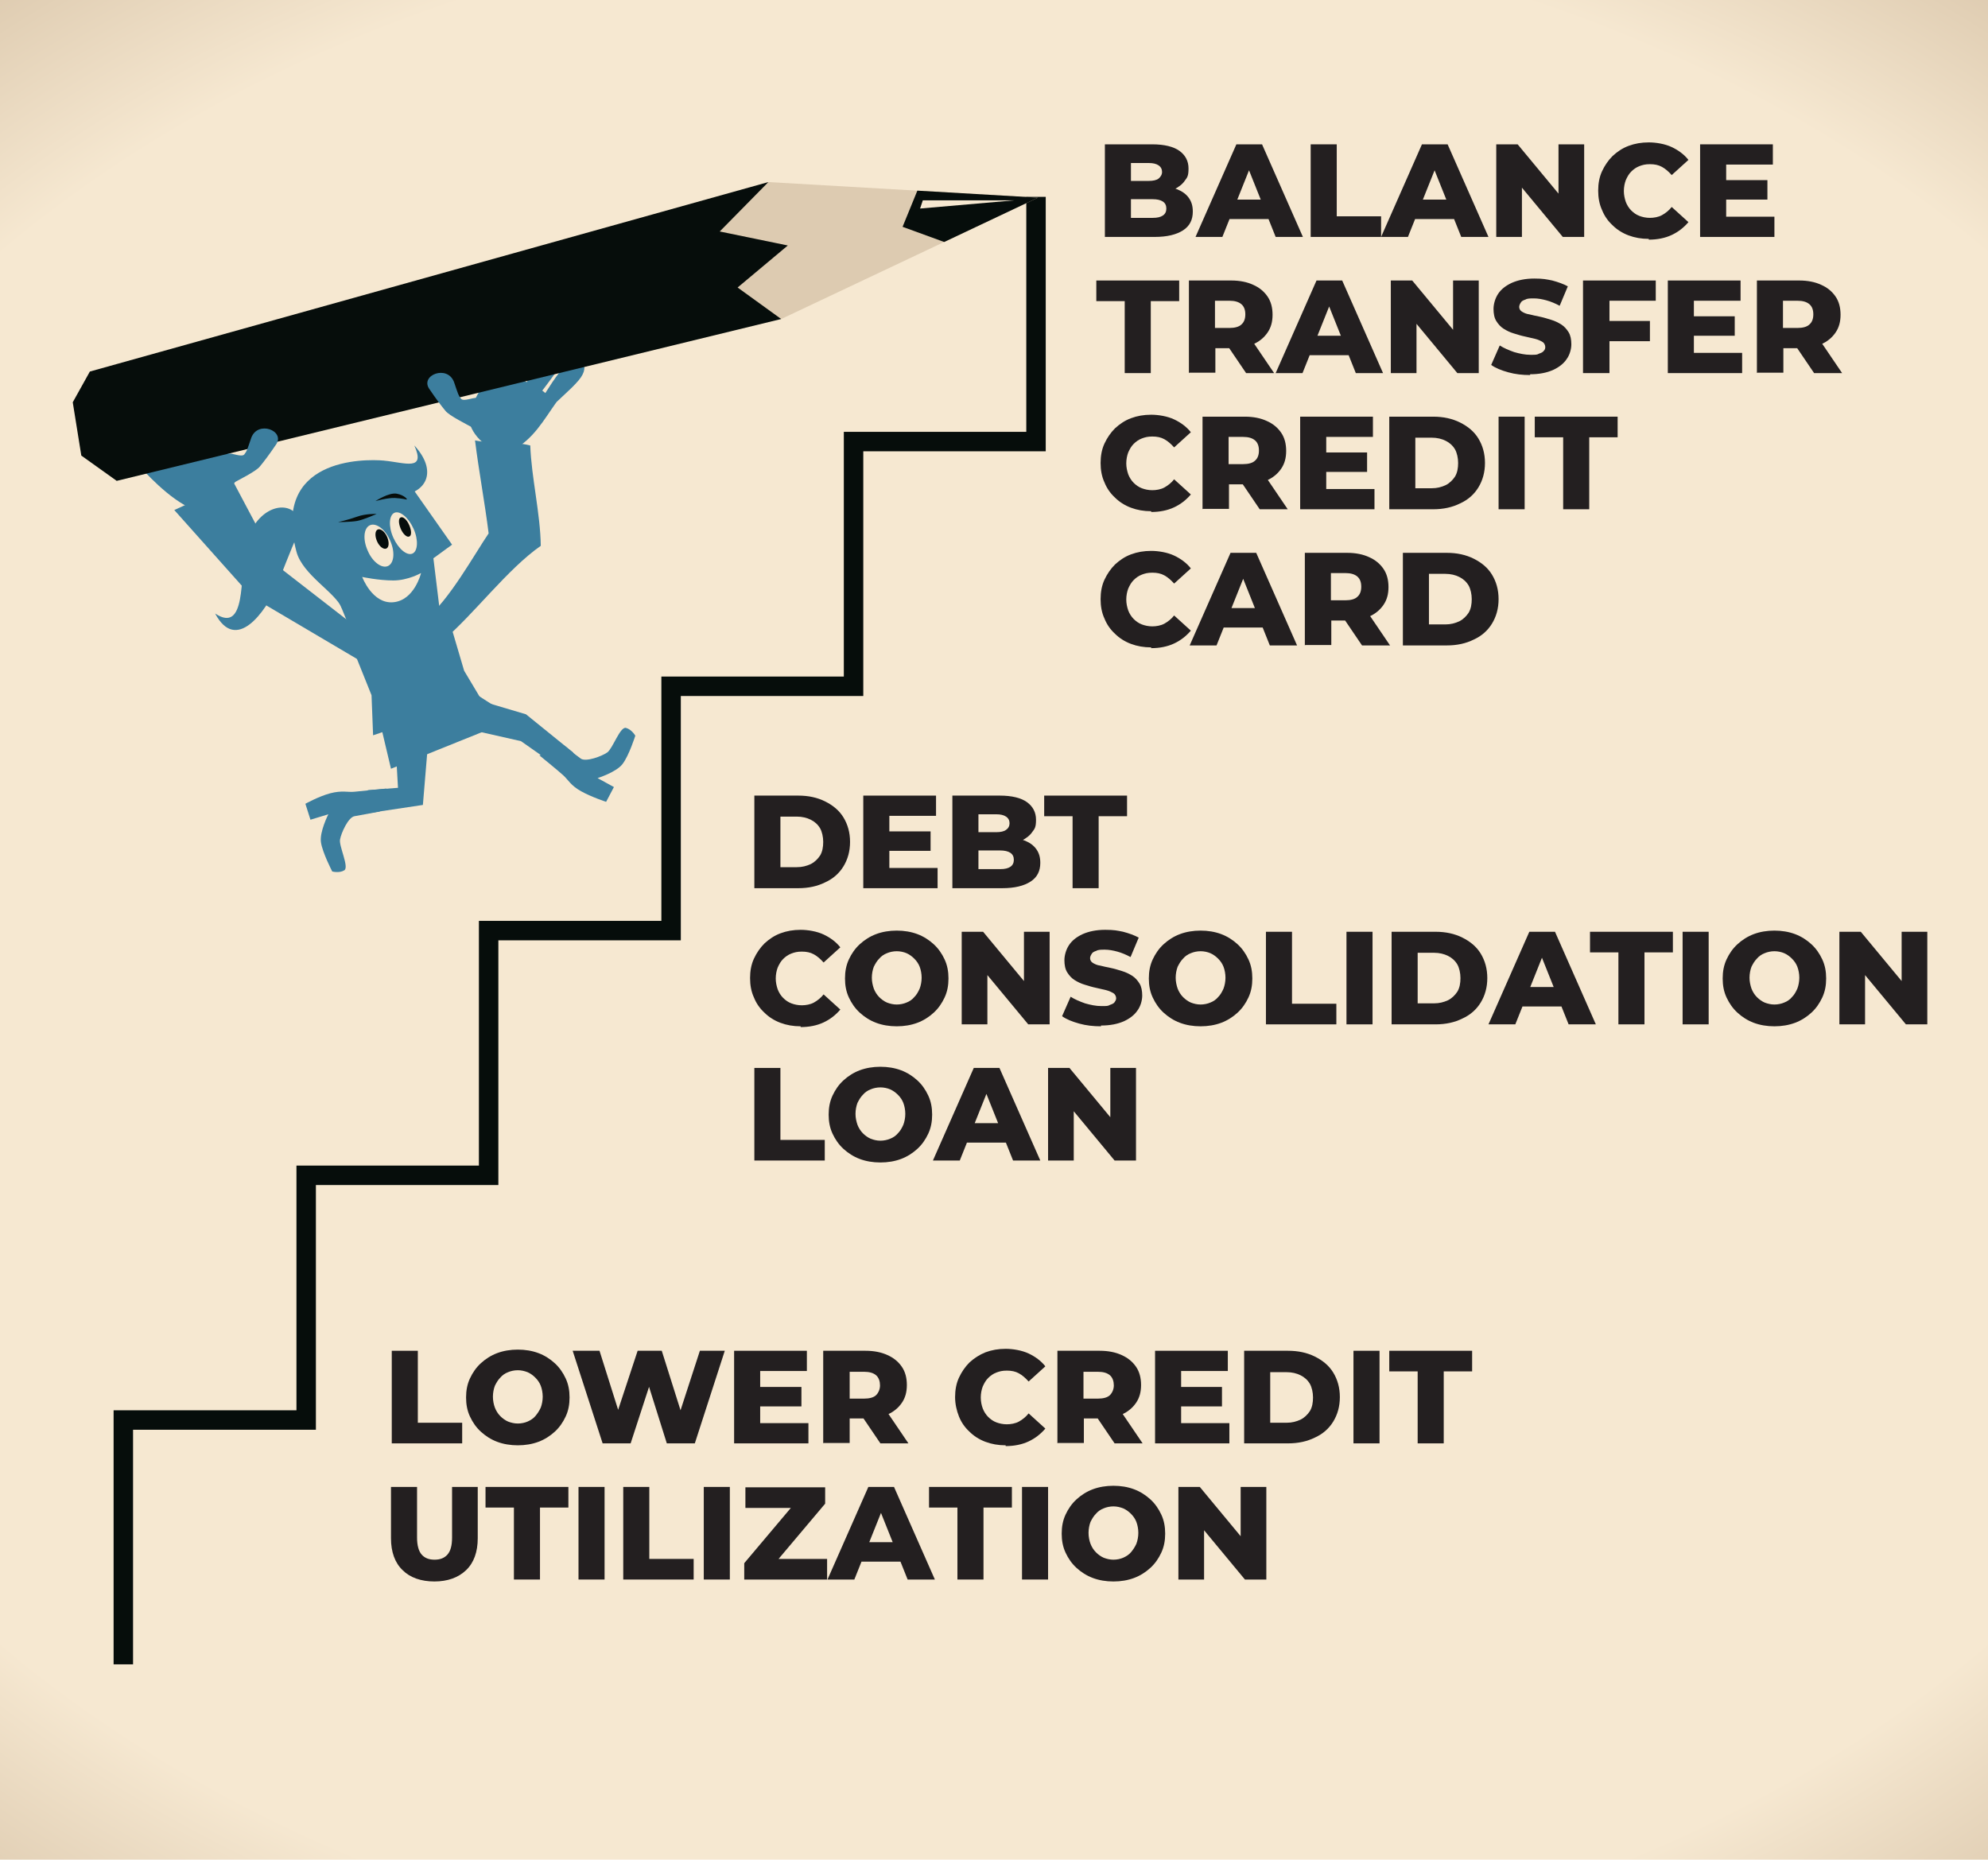 <?xml version="1.0" encoding="UTF-8"?>
<svg xmlns="http://www.w3.org/2000/svg" xmlns:xlink="http://www.w3.org/1999/xlink" version="1.1" viewBox="0 0 511 478">
  <!-- Generator: Adobe Illustrator 29.4.0, SVG Export Plug-In . SVG Version: 2.1.0 Build 152)  -->
  <defs>
    <style>
      .st0 {
        fill: #231f20;
      }

      .st1 {
        fill: url(#radial-gradient);
      }

      .st2 {
        fill: #f6e8d1;
      }

      .st3 {
        fill: none;
        stroke: #060d0b;
        stroke-miterlimit: 10;
        stroke-width: 5px;
      }

      .st4 {
        fill: #060d0b;
      }

      .st5 {
        fill: #3c7e9e;
      }

      .st6 {
        fill: #ddcbb1;
      }
    </style>
    <radialGradient id="radial-gradient" cx="224.5" cy="194.3" fx="224.5" fy="194.3" r="530" gradientTransform="translate(-36.3 49.4) scale(1.3 1)" gradientUnits="userSpaceOnUse">
      <stop offset=".5" stop-color="#f6e8d1"/>
      <stop offset=".6" stop-color="#ddcaaf"/>
    </radialGradient>
  </defs>
  <g id="_πœ_xBA_h_x5F_2" data-name="πœ_xBA_h_x5F_2">
    <rect class="st1" x="-4.3" y="-4.8" width="522" height="486"/>
  </g>
  <g id="_πœ_xBA_h_x5F_1" data-name="πœ_xBA_h_x5F_1">
    <polyline class="st3" points="266.3 50.6 266.3 113.5 219.4 113.5 219.4 176.4 172.5 176.4 172.5 239.2 125.6 239.2 125.6 302.1 78.7 302.1 78.7 365 31.7 365 31.7 427.8"/>
    <g>
      <path class="st0" d="M284,60.9v-23.8h12.2c3.1,0,5.5.6,7,1.7,1.5,1.1,2.3,2.6,2.3,4.5s-.3,2.3-1,3.2c-.6.9-1.6,1.6-2.7,2.2-1.2.5-2.6.8-4.2.8l.7-1.6c1.7,0,3.1.3,4.4.8,1.2.5,2.2,1.2,2.9,2.2.7,1,1,2.1,1,3.5,0,2.1-.8,3.7-2.5,4.8s-4.1,1.7-7.3,1.7h-12.9ZM290.7,56h5.6c1.2,0,2-.2,2.6-.6.6-.4.9-1,.9-1.8s-.3-1.4-.9-1.8c-.6-.4-1.5-.6-2.6-.6h-6.1v-4.7h5.1c1.1,0,2-.2,2.5-.6s.9-1,.9-1.7-.3-1.3-.9-1.7-1.4-.6-2.5-.6h-4.6v14.1Z"/>
      <path class="st0" d="M307.3,60.9l10.5-23.8h6.6l10.5,23.8h-7l-8.2-20.5h2.7l-8.2,20.5h-6.9ZM313,56.3l1.7-5h11.6l1.7,5h-15.1Z"/>
      <path class="st0" d="M336.9,60.9v-23.8h6.7v18.5h11.4v5.3h-18.1Z"/>
      <path class="st0" d="M355,60.9l10.5-23.8h6.6l10.5,23.8h-7l-8.2-20.5h2.7l-8.2,20.5h-6.9ZM360.7,56.3l1.7-5h11.6l1.7,5h-15.1Z"/>
      <path class="st0" d="M384.6,60.9v-23.8h5.5l13.1,15.8h-2.6v-15.8h6.6v23.8h-5.5l-13.1-15.8h2.6v15.8h-6.6Z"/>
      <path class="st0" d="M423.8,61.4c-1.9,0-3.6-.3-5.2-.9-1.6-.6-3-1.5-4.1-2.6-1.2-1.1-2.1-2.4-2.7-3.9-.7-1.5-1-3.2-1-5s.3-3.5,1-5,1.6-2.8,2.7-3.9c1.2-1.1,2.5-2,4.1-2.6,1.6-.6,3.3-.9,5.2-.9s4.2.4,5.9,1.2c1.7.8,3.2,1.9,4.3,3.3l-4.3,3.9c-.8-.9-1.6-1.6-2.5-2.1s-1.9-.7-3.1-.7-1.9.2-2.7.5c-.8.3-1.5.8-2.1,1.4-.6.6-1,1.3-1.4,2.2-.3.8-.5,1.8-.5,2.8s.2,1.9.5,2.8c.3.8.8,1.6,1.4,2.2.6.6,1.3,1.1,2.1,1.4.8.3,1.7.5,2.7.5s2.2-.2,3.1-.7,1.8-1.2,2.5-2.1l4.3,3.9c-1.2,1.4-2.6,2.5-4.3,3.3-1.7.8-3.7,1.2-5.9,1.2Z"/>
      <path class="st0" d="M443.7,55.7h12.4v5.2h-19.1v-23.8h18.7v5.2h-12v13.4ZM443.3,46.3h11v5h-11v-5Z"/>
      <path class="st0" d="M289.1,95.9v-18.5h-7.3v-5.3h21.3v5.3h-7.3v18.5h-6.7Z"/>
      <path class="st0" d="M305.6,95.9v-23.8h10.9c2.2,0,4.1.4,5.6,1.1,1.6.7,2.8,1.7,3.7,3,.9,1.3,1.3,2.9,1.3,4.7s-.4,3.3-1.3,4.6c-.9,1.3-2.1,2.3-3.7,3s-3.5,1-5.6,1h-7.1l3-2.8v9.1h-6.7ZM312.3,87.4l-3-3.1h6.7c1.4,0,2.5-.3,3.1-.9.7-.6,1-1.5,1-2.6s-.3-2-1-2.6c-.7-.6-1.7-.9-3.1-.9h-6.7l3-3.1v13.2ZM320.3,95.9l-5.9-8.7h7.2l5.9,8.7h-7.2Z"/>
      <path class="st0" d="M327.9,95.9l10.5-23.8h6.6l10.5,23.8h-7l-8.2-20.5h2.7l-8.2,20.5h-6.9ZM333.6,91.3l1.7-5h11.6l1.7,5h-15.1Z"/>
      <path class="st0" d="M357.5,95.9v-23.8h5.5l13.1,15.8h-2.6v-15.8h6.6v23.8h-5.5l-13.1-15.8h2.6v15.8h-6.6Z"/>
      <path class="st0" d="M393.3,96.4c-2,0-3.8-.2-5.6-.7-1.8-.5-3.3-1.1-4.4-1.9l2.2-5c1.1.7,2.3,1.2,3.7,1.7,1.4.4,2.8.7,4.2.7s1.7,0,2.2-.3c.6-.2,1-.4,1.2-.7.3-.3.4-.6.4-1s-.2-1-.7-1.3c-.5-.3-1.1-.6-1.9-.8-.8-.2-1.7-.4-2.6-.6-1-.2-1.9-.5-2.9-.8-1-.3-1.8-.7-2.6-1.2-.8-.5-1.4-1.2-1.9-2-.5-.8-.7-1.9-.7-3.1s.4-2.7,1.2-3.9c.8-1.2,2-2.1,3.5-2.8,1.6-.7,3.5-1.1,5.8-1.1s3.1.2,4.6.5c1.5.4,2.9.9,4,1.5l-2.1,5c-1.1-.6-2.3-1.1-3.4-1.4-1.1-.3-2.2-.5-3.2-.5s-1.7,0-2.2.3c-.6.2-1,.4-1.2.8-.2.3-.4.7-.4,1.1s.2.9.7,1.2c.5.3,1.1.6,1.9.7.8.2,1.7.4,2.7.6,1,.2,1.9.5,2.9.8,1,.3,1.8.7,2.6,1.2.8.5,1.4,1.2,1.9,2,.5.8.7,1.9.7,3.1s-.4,2.7-1.2,3.8c-.8,1.2-2,2.1-3.5,2.8-1.6.7-3.5,1.1-5.9,1.1Z"/>
      <path class="st0" d="M413.6,95.9h-6.7v-23.8h18.7v5.2h-11.9v18.6ZM413.1,82.5h11v5.2h-11v-5.2Z"/>
      <path class="st0" d="M435.4,90.7h12.4v5.2h-19.1v-23.8h18.7v5.2h-12v13.4ZM434.9,81.3h11v5h-11v-5Z"/>
      <path class="st0" d="M451.6,95.9v-23.8h10.9c2.2,0,4.1.4,5.6,1.1,1.6.7,2.8,1.7,3.7,3,.9,1.3,1.3,2.9,1.3,4.7s-.4,3.3-1.3,4.6c-.9,1.3-2.1,2.3-3.7,3s-3.5,1-5.6,1h-7.1l3-2.8v9.1h-6.7ZM458.3,87.4l-3-3.1h6.7c1.4,0,2.5-.3,3.1-.9.7-.6,1-1.5,1-2.6s-.3-2-1-2.6c-.7-.6-1.7-.9-3.1-.9h-6.7l3-3.1v13.2ZM466.3,95.9l-5.9-8.7h7.2l5.9,8.7h-7.2Z"/>
      <path class="st0" d="M295.9,131.4c-1.9,0-3.6-.3-5.2-.9-1.6-.6-3-1.5-4.1-2.6-1.2-1.1-2.1-2.4-2.7-3.9-.7-1.5-1-3.2-1-5s.3-3.5,1-5,1.6-2.8,2.7-3.9c1.2-1.1,2.5-2,4.1-2.6,1.6-.6,3.3-.9,5.2-.9s4.2.4,5.9,1.2c1.7.8,3.2,1.9,4.3,3.3l-4.3,3.9c-.8-.9-1.6-1.6-2.5-2.1s-1.9-.7-3.1-.7-1.9.2-2.7.5c-.8.3-1.5.8-2.1,1.4-.6.6-1,1.3-1.4,2.2-.3.8-.5,1.8-.5,2.8s.2,1.9.5,2.8c.3.8.8,1.6,1.4,2.2.6.6,1.3,1.1,2.1,1.4.8.3,1.7.5,2.7.5s2.2-.2,3.1-.7,1.8-1.2,2.5-2.1l4.3,3.9c-1.2,1.4-2.6,2.5-4.3,3.3-1.7.8-3.7,1.2-5.9,1.2Z"/>
      <path class="st0" d="M309.1,130.9v-23.8h10.9c2.2,0,4.1.4,5.6,1.1,1.6.7,2.8,1.7,3.7,3,.9,1.3,1.3,2.9,1.3,4.7s-.4,3.3-1.3,4.6c-.9,1.3-2.1,2.3-3.7,3s-3.5,1-5.6,1h-7.1l3-2.8v9.1h-6.7ZM315.8,122.4l-3-3.1h6.7c1.4,0,2.5-.3,3.1-.9.7-.6,1-1.5,1-2.6s-.3-2-1-2.6c-.7-.6-1.7-.9-3.1-.9h-6.7l3-3.1v13.2ZM323.8,130.9l-5.9-8.7h7.2l5.9,8.7h-7.2Z"/>
      <path class="st0" d="M340.9,125.7h12.4v5.2h-19.1v-23.8h18.7v5.2h-12v13.4ZM340.4,116.3h11v5h-11v-5Z"/>
      <path class="st0" d="M357.1,130.9v-23.8h11.3c2.6,0,4.9.5,6.9,1.5,2,1,3.6,2.3,4.7,4.1s1.7,3.9,1.7,6.3-.6,4.5-1.7,6.3-2.7,3.2-4.7,4.1c-2,1-4.3,1.5-6.9,1.5h-11.3ZM363.8,125.5h4.2c1.4,0,2.5-.3,3.6-.8,1-.5,1.8-1.3,2.4-2.2.6-1,.8-2.2.8-3.5s-.3-2.6-.8-3.5c-.6-1-1.4-1.7-2.4-2.2-1-.5-2.2-.8-3.6-.8h-4.2v13.1Z"/>
      <path class="st0" d="M385.2,130.9v-23.8h6.7v23.8h-6.7Z"/>
      <path class="st0" d="M401.8,130.9v-18.5h-7.3v-5.3h21.3v5.3h-7.3v18.5h-6.7Z"/>
      <path class="st0" d="M295.9,166.4c-1.9,0-3.6-.3-5.2-.9-1.6-.6-3-1.5-4.1-2.6-1.2-1.1-2.1-2.4-2.7-3.9-.7-1.5-1-3.2-1-5s.3-3.5,1-5,1.6-2.8,2.7-3.9c1.2-1.1,2.5-2,4.1-2.6,1.6-.6,3.3-.9,5.2-.9s4.2.4,5.9,1.2c1.7.8,3.2,1.9,4.3,3.3l-4.3,3.9c-.8-.9-1.6-1.6-2.5-2.1s-1.9-.7-3.1-.7-1.9.2-2.7.5c-.8.3-1.5.8-2.1,1.4-.6.6-1,1.3-1.4,2.2-.3.8-.5,1.8-.5,2.8s.2,1.9.5,2.8c.3.8.8,1.6,1.4,2.2.6.6,1.3,1.1,2.1,1.4.8.3,1.7.5,2.7.5s2.2-.2,3.1-.7c.9-.5,1.8-1.2,2.5-2.1l4.3,3.9c-1.2,1.4-2.6,2.5-4.3,3.3-1.7.8-3.7,1.2-5.9,1.2Z"/>
      <path class="st0" d="M305.8,165.9l10.5-23.8h6.6l10.5,23.8h-7l-8.2-20.5h2.7l-8.2,20.5h-6.9ZM311.6,161.3l1.7-5h11.6l1.7,5h-15.1Z"/>
      <path class="st0" d="M335.4,165.9v-23.8h10.9c2.2,0,4.1.4,5.6,1.1,1.6.7,2.8,1.7,3.7,3,.9,1.3,1.3,2.9,1.3,4.7s-.4,3.3-1.3,4.6c-.9,1.3-2.1,2.3-3.7,3-1.6.7-3.5,1-5.6,1h-7.1l3-2.8v9.1h-6.7ZM342.1,157.4l-3-3.1h6.7c1.4,0,2.5-.3,3.1-.9.7-.6,1-1.5,1-2.6s-.3-2-1-2.6c-.7-.6-1.7-.9-3.1-.9h-6.7l3-3.1v13.2ZM350.1,165.9l-5.9-8.7h7.2l5.9,8.7h-7.2Z"/>
      <path class="st0" d="M360.6,165.9v-23.8h11.3c2.6,0,4.9.5,6.9,1.5,2,1,3.6,2.3,4.7,4.1s1.7,3.9,1.7,6.3-.6,4.5-1.7,6.3-2.7,3.2-4.7,4.1c-2,1-4.3,1.5-6.9,1.5h-11.3ZM367.3,160.5h4.2c1.4,0,2.5-.3,3.6-.8,1-.5,1.8-1.3,2.4-2.2.6-1,.8-2.2.8-3.5s-.3-2.6-.8-3.5c-.6-1-1.4-1.7-2.4-2.2-1-.5-2.2-.8-3.6-.8h-4.2v13.1Z"/>
    </g>
    <g>
      <path class="st0" d="M193.9,228.3v-23.8h11.3c2.6,0,4.9.5,6.9,1.5,2,1,3.6,2.3,4.7,4.1,1.1,1.8,1.7,3.9,1.7,6.3s-.6,4.5-1.7,6.3-2.7,3.2-4.7,4.1c-2,1-4.3,1.5-6.9,1.5h-11.3ZM200.6,222.9h4.2c1.4,0,2.5-.3,3.6-.8,1-.5,1.8-1.3,2.4-2.2.6-1,.8-2.2.8-3.5s-.3-2.6-.8-3.5c-.6-1-1.4-1.7-2.4-2.2-1-.5-2.2-.8-3.6-.8h-4.2v13.1Z"/>
      <path class="st0" d="M228.6,223.1h12.4v5.2h-19.1v-23.8h18.7v5.2h-12v13.4ZM228.2,213.7h11v5h-11v-5Z"/>
      <path class="st0" d="M244.8,228.3v-23.8h12.2c3.1,0,5.5.6,7,1.7,1.5,1.1,2.3,2.6,2.3,4.5s-.3,2.3-1,3.2c-.6.9-1.6,1.6-2.7,2.2s-2.6.8-4.2.8l.7-1.6c1.7,0,3.1.3,4.4.8,1.2.5,2.2,1.2,2.9,2.2.7,1,1,2.1,1,3.5,0,2.1-.8,3.7-2.5,4.8s-4.1,1.7-7.3,1.7h-12.9ZM251.5,223.4h5.6c1.2,0,2-.2,2.6-.6.6-.4.9-1,.9-1.8s-.3-1.4-.9-1.8c-.6-.4-1.5-.6-2.6-.6h-6.1v-4.7h5.1c1.1,0,2-.2,2.5-.6.6-.4.9-1,.9-1.7s-.3-1.3-.9-1.7-1.4-.6-2.5-.6h-4.6v14.1Z"/>
      <path class="st0" d="M275.7,228.3v-18.5h-7.3v-5.3h21.3v5.3h-7.3v18.5h-6.7Z"/>
      <path class="st0" d="M205.8,263.8c-1.9,0-3.6-.3-5.2-.9-1.6-.6-3-1.5-4.1-2.6-1.2-1.1-2.1-2.4-2.7-3.9-.7-1.5-1-3.2-1-5s.3-3.5,1-5c.7-1.5,1.6-2.8,2.7-3.9,1.2-1.1,2.5-2,4.1-2.6,1.6-.6,3.3-.9,5.2-.9s4.2.4,5.9,1.2c1.7.8,3.2,1.9,4.3,3.3l-4.3,3.9c-.8-.9-1.6-1.6-2.5-2.1-.9-.5-1.9-.7-3.1-.7s-1.9.2-2.7.5c-.8.3-1.5.8-2.1,1.4-.6.6-1,1.3-1.4,2.2-.3.8-.5,1.8-.5,2.8s.2,1.9.5,2.8c.3.8.8,1.6,1.4,2.2.6.6,1.3,1.1,2.1,1.4.8.3,1.7.5,2.7.5s2.2-.2,3.1-.7c.9-.5,1.8-1.2,2.5-2.1l4.3,3.9c-1.2,1.4-2.6,2.5-4.3,3.3-1.7.8-3.7,1.2-5.9,1.2Z"/>
      <path class="st0" d="M230.5,263.8c-1.9,0-3.7-.3-5.3-.9-1.6-.6-3-1.5-4.2-2.6-1.2-1.1-2.1-2.4-2.8-3.9s-1-3.1-1-4.9.3-3.4,1-4.9,1.6-2.8,2.8-3.9c1.2-1.1,2.6-2,4.2-2.6,1.6-.6,3.4-.9,5.3-.9s3.7.3,5.3.9c1.6.6,3,1.5,4.2,2.6s2.1,2.4,2.8,3.9c.7,1.5,1,3.1,1,4.9s-.3,3.4-1,4.9c-.7,1.5-1.6,2.8-2.8,3.9s-2.6,2-4.2,2.6c-1.6.6-3.4.9-5.3.9ZM230.5,258.2c.9,0,1.8-.2,2.5-.5.8-.3,1.5-.8,2-1.4.6-.6,1-1.3,1.4-2.2.3-.8.5-1.8.5-2.8s-.2-2-.5-2.8c-.3-.8-.8-1.5-1.4-2.1s-1.3-1.1-2-1.4-1.6-.5-2.5-.5-1.8.2-2.5.5c-.8.3-1.5.8-2,1.4-.6.6-1,1.3-1.4,2.1-.3.8-.5,1.8-.5,2.8s.2,1.9.5,2.8c.3.8.8,1.6,1.4,2.2.6.6,1.3,1.1,2,1.4.8.3,1.6.5,2.5.5Z"/>
      <path class="st0" d="M247.2,263.3v-23.8h5.5l13.1,15.8h-2.6v-15.8h6.6v23.8h-5.5l-13.1-15.8h2.6v15.8h-6.6Z"/>
      <path class="st0" d="M283,263.8c-2,0-3.8-.2-5.6-.7s-3.3-1.1-4.4-1.9l2.2-5c1.1.7,2.3,1.2,3.7,1.7,1.4.4,2.8.7,4.2.7s1.7,0,2.2-.3c.6-.2,1-.4,1.2-.7s.4-.6.4-1-.2-1-.7-1.3c-.5-.3-1.1-.6-1.9-.8-.8-.2-1.7-.4-2.6-.6-1-.2-1.9-.5-2.9-.8-1-.3-1.8-.7-2.6-1.2-.8-.5-1.4-1.2-1.9-2-.5-.8-.7-1.9-.7-3.1s.4-2.7,1.2-3.9,2-2.1,3.5-2.8c1.6-.7,3.5-1.1,5.8-1.1s3.1.2,4.6.5c1.5.4,2.9.9,4,1.5l-2.1,5c-1.1-.6-2.3-1.1-3.4-1.4-1.1-.3-2.2-.5-3.2-.5s-1.7,0-2.2.3c-.6.2-1,.4-1.2.8-.2.3-.4.7-.4,1.1s.2.9.7,1.2c.5.3,1.1.6,1.9.7.8.2,1.7.4,2.7.6,1,.2,1.9.5,2.9.8,1,.3,1.8.7,2.6,1.2.8.5,1.4,1.2,1.9,2s.7,1.9.7,3.1-.4,2.7-1.2,3.8c-.8,1.2-2,2.1-3.5,2.8-1.6.7-3.5,1.1-5.9,1.1Z"/>
      <path class="st0" d="M308.6,263.8c-1.9,0-3.7-.3-5.3-.9-1.6-.6-3-1.5-4.2-2.6-1.2-1.1-2.1-2.4-2.8-3.9s-1-3.1-1-4.9.3-3.4,1-4.9,1.6-2.8,2.8-3.9c1.2-1.1,2.6-2,4.2-2.6,1.6-.6,3.4-.9,5.3-.9s3.7.3,5.3.9c1.6.6,3,1.5,4.2,2.6s2.1,2.4,2.8,3.9c.7,1.5,1,3.1,1,4.9s-.3,3.4-1,4.9c-.7,1.5-1.6,2.8-2.8,3.9s-2.6,2-4.2,2.6c-1.6.6-3.4.9-5.3.9ZM308.6,258.2c.9,0,1.8-.2,2.5-.5.8-.3,1.5-.8,2-1.4.6-.6,1-1.3,1.4-2.2.3-.8.5-1.8.5-2.8s-.2-2-.5-2.8c-.3-.8-.8-1.5-1.4-2.1s-1.3-1.1-2-1.4-1.6-.5-2.5-.5-1.8.2-2.5.5c-.8.3-1.5.8-2,1.4-.6.6-1,1.3-1.4,2.1-.3.8-.5,1.8-.5,2.8s.2,1.9.5,2.8c.3.8.8,1.6,1.4,2.2.6.6,1.3,1.1,2,1.4.8.3,1.6.5,2.5.5Z"/>
      <path class="st0" d="M325.4,263.3v-23.8h6.7v18.5h11.4v5.3h-18.1Z"/>
      <path class="st0" d="M346.1,263.3v-23.8h6.7v23.8h-6.7Z"/>
      <path class="st0" d="M357.7,263.3v-23.8h11.3c2.6,0,4.9.5,6.9,1.5,2,1,3.6,2.3,4.7,4.1,1.1,1.8,1.7,3.9,1.7,6.3s-.6,4.5-1.7,6.3-2.7,3.2-4.7,4.1c-2,1-4.3,1.5-6.9,1.5h-11.3ZM364.4,257.9h4.2c1.4,0,2.5-.3,3.6-.8,1-.5,1.8-1.3,2.4-2.2.6-1,.8-2.2.8-3.5s-.3-2.6-.8-3.5c-.6-1-1.4-1.7-2.4-2.2-1-.5-2.2-.8-3.6-.8h-4.2v13.1Z"/>
      <path class="st0" d="M382.6,263.3l10.5-23.8h6.6l10.5,23.8h-7l-8.2-20.5h2.7l-8.2,20.5h-6.9ZM388.3,258.7l1.7-5h11.6l1.7,5h-15.1Z"/>
      <path class="st0" d="M416,263.3v-18.5h-7.3v-5.3h21.3v5.3h-7.3v18.5h-6.7Z"/>
      <path class="st0" d="M432.5,263.3v-23.8h6.7v23.8h-6.7Z"/>
      <path class="st0" d="M456.1,263.8c-1.9,0-3.7-.3-5.3-.9-1.6-.6-3-1.5-4.2-2.6-1.2-1.1-2.1-2.4-2.8-3.9s-1-3.1-1-4.9.3-3.4,1-4.9,1.6-2.8,2.8-3.9c1.2-1.1,2.6-2,4.2-2.6,1.6-.6,3.4-.9,5.3-.9s3.7.3,5.3.9c1.6.6,3,1.5,4.2,2.6s2.1,2.4,2.8,3.9c.7,1.5,1,3.1,1,4.9s-.3,3.4-1,4.9c-.7,1.5-1.6,2.8-2.8,3.9s-2.6,2-4.2,2.6c-1.6.6-3.4.9-5.3.9ZM456.1,258.2c.9,0,1.8-.2,2.5-.5.8-.3,1.5-.8,2-1.4.6-.6,1-1.3,1.4-2.2.3-.8.5-1.8.5-2.8s-.2-2-.5-2.8c-.3-.8-.8-1.5-1.4-2.1s-1.3-1.1-2-1.4-1.6-.5-2.5-.5-1.8.2-2.5.5c-.8.3-1.5.8-2,1.4-.6.6-1,1.3-1.4,2.1-.3.8-.5,1.8-.5,2.8s.2,1.9.5,2.8c.3.8.8,1.6,1.4,2.2.6.6,1.3,1.1,2,1.4.8.3,1.6.5,2.5.5Z"/>
      <path class="st0" d="M472.8,263.3v-23.8h5.5l13.1,15.8h-2.6v-15.8h6.6v23.8h-5.5l-13.1-15.8h2.6v15.8h-6.6Z"/>
      <path class="st0" d="M193.9,298.3v-23.8h6.7v18.5h11.4v5.3h-18.1Z"/>
      <path class="st0" d="M226.3,298.8c-1.9,0-3.7-.3-5.3-.9-1.6-.6-3-1.5-4.2-2.6-1.2-1.1-2.1-2.4-2.8-3.9s-1-3.1-1-4.9.3-3.4,1-4.9,1.6-2.8,2.8-3.9c1.2-1.1,2.6-2,4.2-2.6,1.6-.6,3.4-.9,5.3-.9s3.7.3,5.3.9c1.6.6,3,1.5,4.2,2.6s2.1,2.4,2.8,3.9c.7,1.5,1,3.1,1,4.9s-.3,3.4-1,4.9c-.7,1.5-1.6,2.8-2.8,3.9s-2.6,2-4.2,2.6c-1.6.6-3.4.9-5.3.9ZM226.3,293.2c.9,0,1.8-.2,2.5-.5.8-.3,1.5-.8,2-1.4.6-.6,1-1.3,1.4-2.2.3-.8.5-1.8.5-2.8s-.2-2-.5-2.8c-.3-.8-.8-1.5-1.4-2.1s-1.3-1.1-2-1.4-1.6-.5-2.5-.5-1.8.2-2.5.5c-.8.3-1.5.8-2,1.4-.6.6-1,1.3-1.4,2.1-.3.8-.5,1.8-.5,2.8s.2,1.9.5,2.8c.3.8.8,1.6,1.4,2.2.6.6,1.3,1.1,2,1.4.8.3,1.6.5,2.5.5Z"/>
      <path class="st0" d="M239.8,298.3l10.5-23.8h6.6l10.5,23.8h-7l-8.2-20.5h2.7l-8.2,20.5h-6.9ZM245.6,293.7l1.7-5h11.6l1.7,5h-15.1Z"/>
      <path class="st0" d="M269.4,298.3v-23.8h5.5l13.1,15.8h-2.6v-15.8h6.6v23.8h-5.5l-13.1-15.8h2.6v15.8h-6.6Z"/>
    </g>
    <g>
      <path class="st0" d="M100.7,371v-23.8h6.7v18.5h11.4v5.3h-18.1Z"/>
      <path class="st0" d="M133.1,371.5c-1.9,0-3.7-.3-5.3-.9-1.6-.6-3-1.5-4.2-2.6-1.2-1.1-2.1-2.4-2.8-3.9-.7-1.5-1-3.1-1-4.9s.3-3.4,1-4.9,1.6-2.8,2.8-3.9c1.2-1.1,2.6-2,4.2-2.6,1.6-.6,3.4-.9,5.3-.9s3.7.3,5.3.9,3,1.5,4.2,2.6,2.1,2.4,2.8,3.9c.7,1.5,1,3.1,1,4.9s-.3,3.4-1,4.9c-.7,1.5-1.6,2.8-2.8,3.9-1.2,1.1-2.6,2-4.2,2.6s-3.4.9-5.3.9ZM133.1,365.9c.9,0,1.8-.2,2.5-.5s1.5-.8,2-1.4,1-1.3,1.4-2.2c.3-.8.5-1.8.5-2.8s-.2-2-.5-2.8c-.3-.8-.8-1.5-1.4-2.1-.6-.6-1.3-1.1-2-1.4-.8-.3-1.6-.5-2.5-.5s-1.8.2-2.5.5c-.8.3-1.5.8-2,1.4-.6.6-1,1.3-1.4,2.1-.3.8-.5,1.8-.5,2.8s.2,2,.5,2.8c.3.8.8,1.6,1.4,2.2.6.6,1.3,1.1,2,1.4.8.3,1.6.5,2.5.5Z"/>
      <path class="st0" d="M154.9,371l-7.7-23.8h6.9l6.5,20.6h-3.5l6.8-20.6h6.2l6.5,20.6h-3.4l6.7-20.6h6.4l-7.7,23.8h-7.2l-5.5-17.5h1.9l-5.7,17.5h-7.2Z"/>
      <path class="st0" d="M195.4,365.8h12.4v5.2h-19.1v-23.8h18.7v5.2h-12v13.4ZM195,356.5h11v5h-11v-5Z"/>
      <path class="st0" d="M211.6,371v-23.8h10.9c2.2,0,4.1.4,5.6,1.1,1.6.7,2.8,1.7,3.7,3s1.3,2.9,1.3,4.7-.4,3.3-1.3,4.6c-.9,1.3-2.1,2.3-3.7,3s-3.5,1-5.6,1h-7.1l3-2.8v9.1h-6.7ZM218.4,362.6l-3-3.1h6.7c1.4,0,2.5-.3,3.1-.9s1-1.5,1-2.5-.3-2-1-2.6-1.7-.9-3.1-.9h-6.7l3-3.1v13.2ZM226.3,371l-5.9-8.7h7.2l5.9,8.7h-7.2Z"/>
      <path class="st0" d="M258.5,371.5c-1.9,0-3.6-.3-5.2-.9-1.6-.6-3-1.5-4.1-2.6-1.2-1.1-2.1-2.4-2.7-3.9s-1-3.2-1-5,.3-3.5,1-5c.7-1.5,1.6-2.8,2.7-3.9,1.2-1.1,2.6-2,4.1-2.6,1.6-.6,3.3-.9,5.2-.9s4.2.4,5.9,1.2c1.7.8,3.2,1.9,4.3,3.3l-4.3,3.9c-.8-.9-1.6-1.6-2.5-2.1-.9-.5-1.9-.7-3.1-.7s-1.9.2-2.7.5c-.8.3-1.5.8-2.1,1.4-.6.6-1,1.3-1.4,2.2-.3.8-.5,1.8-.5,2.8s.2,2,.5,2.8c.3.8.8,1.6,1.4,2.2.6.6,1.3,1.1,2.1,1.4.8.3,1.7.5,2.7.5s2.2-.2,3.1-.7c.9-.5,1.8-1.2,2.5-2.1l4.3,3.9c-1.2,1.4-2.6,2.5-4.3,3.3-1.7.8-3.7,1.2-5.9,1.2Z"/>
      <path class="st0" d="M271.8,371v-23.8h10.9c2.2,0,4.1.4,5.6,1.1,1.6.7,2.8,1.7,3.7,3s1.3,2.9,1.3,4.7-.4,3.3-1.3,4.6c-.9,1.3-2.1,2.3-3.7,3s-3.5,1-5.6,1h-7.1l3-2.8v9.1h-6.7ZM278.5,362.6l-3-3.1h6.7c1.4,0,2.5-.3,3.1-.9s1-1.5,1-2.5-.3-2-1-2.6-1.7-.9-3.1-.9h-6.7l3-3.1v13.2ZM286.5,371l-5.9-8.7h7.2l5.9,8.7h-7.2Z"/>
      <path class="st0" d="M303.6,365.8h12.4v5.2h-19.1v-23.8h18.7v5.2h-12v13.4ZM303.1,356.5h11v5h-11v-5Z"/>
      <path class="st0" d="M319.8,371v-23.8h11.3c2.6,0,4.9.5,6.9,1.5,2,1,3.6,2.3,4.7,4.1,1.1,1.8,1.7,3.9,1.7,6.3s-.6,4.5-1.7,6.3-2.7,3.2-4.7,4.1c-2,1-4.3,1.5-6.9,1.5h-11.3ZM326.5,365.7h4.2c1.4,0,2.5-.3,3.6-.8,1-.5,1.8-1.3,2.4-2.2.6-1,.8-2.2.8-3.5s-.3-2.6-.8-3.5c-.6-1-1.4-1.7-2.4-2.2-1-.5-2.2-.8-3.6-.8h-4.2v13.1Z"/>
      <path class="st0" d="M347.9,371v-23.8h6.7v23.8h-6.7Z"/>
      <path class="st0" d="M364.4,371v-18.5h-7.3v-5.3h21.3v5.3h-7.3v18.5h-6.7Z"/>
      <path class="st0" d="M111.7,406.5c-3.5,0-6.3-1-8.2-2.9-2-1.9-3-4.7-3-8.2v-13.2h6.7v13c0,2,.4,3.5,1.2,4.4.8.9,1.9,1.3,3.3,1.3s2.5-.4,3.3-1.3c.8-.9,1.2-2.3,1.2-4.4v-13h6.6v13.2c0,3.5-1,6.3-3,8.2s-4.7,2.9-8.2,2.9Z"/>
      <path class="st0" d="M132.1,406v-18.5h-7.3v-5.3h21.3v5.3h-7.3v18.5h-6.7Z"/>
      <path class="st0" d="M148.7,406v-23.8h6.7v23.8h-6.7Z"/>
      <path class="st0" d="M160.2,406v-23.8h6.7v18.5h11.4v5.3h-18.1Z"/>
      <path class="st0" d="M180.9,406v-23.8h6.7v23.8h-6.7Z"/>
      <path class="st0" d="M191.3,406v-4.2l14-16.6.8,2.4h-14.5v-5.3h20.5v4.2l-14,16.6-.8-2.4h15.3v5.3h-21.3Z"/>
      <path class="st0" d="M212.7,406l10.5-23.8h6.6l10.5,23.8h-7l-8.2-20.5h2.7l-8.2,20.5h-6.9ZM218.4,401.4l1.7-5h11.6l1.7,5h-15.1Z"/>
      <path class="st0" d="M246.1,406v-18.5h-7.3v-5.3h21.3v5.3h-7.3v18.5h-6.7Z"/>
      <path class="st0" d="M262.7,406v-23.8h6.7v23.8h-6.7Z"/>
      <path class="st0" d="M286.2,406.5c-1.9,0-3.7-.3-5.3-.9-1.6-.6-3-1.5-4.2-2.6-1.2-1.1-2.1-2.4-2.8-3.9-.7-1.5-1-3.1-1-4.9s.3-3.4,1-4.9,1.6-2.8,2.8-3.9c1.2-1.1,2.6-2,4.2-2.6,1.6-.6,3.4-.9,5.3-.9s3.7.3,5.3.9,3,1.5,4.2,2.6,2.1,2.4,2.8,3.9c.7,1.5,1,3.1,1,4.9s-.3,3.4-1,4.9c-.7,1.5-1.6,2.8-2.8,3.9-1.2,1.1-2.6,2-4.2,2.6s-3.4.9-5.3.9ZM286.2,400.9c.9,0,1.8-.2,2.5-.5s1.5-.8,2-1.4,1-1.3,1.4-2.2c.3-.8.5-1.8.5-2.8s-.2-2-.5-2.8c-.3-.8-.8-1.5-1.4-2.1-.6-.6-1.3-1.1-2-1.4-.8-.3-1.6-.5-2.5-.5s-1.8.2-2.5.5c-.8.3-1.5.8-2,1.4-.6.6-1,1.3-1.4,2.1-.3.8-.5,1.8-.5,2.8s.2,2,.5,2.8c.3.8.8,1.6,1.4,2.2.6.6,1.3,1.1,2,1.4.8.3,1.6.5,2.5.5Z"/>
      <path class="st0" d="M302.9,406v-23.8h5.5l13.1,15.8h-2.6v-15.8h6.6v23.8h-5.5l-13.1-15.8h2.6v15.8h-6.6Z"/>
    </g>
    <g>
      <polygon class="st5" points="93.5 170.4 94.7 163.6 71.5 145.6 60.1 124.1 44.8 131.1 64.7 153.4 93.5 170.4"/>
      <g>
        <path class="st5" d="M47.4,129.8c4.8,2.7,10.4-3,12.8-5.6,3.7-4.2-8.1-15.9-8.1-15.9l-11.4,5.6-5.6,5s6,7.3,12.3,10.9Z"/>
        <path class="st5" d="M47.7,119c-1.7-3.5-6.5-13.9-11.1-20.8-2.9-4.4,3.2-8.4,6.2-3.6,2.6,4.1,7.7,20.2,7.7,21.3,0,3.4-2.5,3.8-2.9,3Z"/>
        <path class="st5" d="M52.7,119.5c-1-3.6-4.2-14.3-7.4-21.4-2.2-4.9,4-8.4,6.5-2.3,1.7,4.3,4.3,20.3,4.1,21.4-.4,3.2-2.9,3.2-3.2,2.4Z"/>
        <path class="st5" d="M42.6,120.2c-2.2-3.1-5.5-8.3-10.9-14.2-4.8-5.2,1.7-9.9,4.8-5.6,4.3,6,9.3,16,9.5,17.1.3,2.6-2.9,3.4-3.4,2.8Z"/>
        <path class="st5" d="M40.7,124.4c-2.3-2.9-6.5-6.1-8.6-8.3-3.8-3.8.1-7.9,3.4-4.1,3.2,3.8,6.1,7.8,6.3,8.6.9,2.9-.7,4.3-1.1,3.8Z"/>
      </g>
    </g>
    <g>
      <g>
        <path class="st5" d="M131.9,115.5c-4,2-9.5-2-11-6.2-1.5-4.2,4.1-11.3,6.1-14.9,3.3,1.5,8.5,3.7,11.1,5.2,2.7,1.5,2.7,2.4,4.9,3.8-3.2,4.5-5.9,9.5-11.1,12.2Z"/>
        <path class="st5" d="M133.2,100.8c3.5-6.8,6.9-13.8,10.7-20.9,2.5-4.6-3-7.3-6.2-3.2-2.7,3.5-6.7,18.9-7.1,20.2-1,4,1.7,5.3,2.5,3.8Z"/>
        <path class="st5" d="M128.3,101.5c2.2-7.1,4.5-14.2,7-21.6,1.7-5.1-3.8-7.1-6.4-1.9-1.8,3.7-3.4,19-3.5,20.3-.3,3.9,2.4,4.8,2.9,3.2Z"/>
        <path class="st5" d="M138.3,101.8c3.8-4.8,6.6-9.1,10.8-14.3,3.7-4.6-1.6-8.6-4.5-5.7-4,4.1-8.5,14.8-9.2,16.5-1.5,4.1,2.1,4.5,2.9,3.5Z"/>
        <path class="st5" d="M140.3,106.1c2.6-2.9,6.2-5.7,8.4-8.3,3.8-4.5-.5-6.4-2.9-4.3s-5.7,7.7-6.1,8.3c-1.5,2.1.2,4.8.7,4.3Z"/>
      </g>
      <path class="st5" d="M114,164.5c1.8-1.5-3.4-3.4-4.4-5.6,5.7-4.4,12.4-16.5,16-21.8-1-8-2.5-15.9-3.5-23.9,4.9,1,9.4.1,14.2,1.3.3,8.3,2.6,17.5,2.7,25.8-8.6,6-17.2,17.6-25.1,24.3Z"/>
    </g>
    <g id="pencil">
      <polygon class="st6" points="197.5 46.8 266.8 50.8 200.8 82 178.3 79.1 171.8 61.5 197.5 46.8"/>
      <polygon class="st4" points="197.5 46.8 23.1 95.5 18.7 103.4 20.9 117.1 30 123.6 200.8 82 189.6 73.9 202.5 63.1 185 59.5 197.5 46.8"/>
      <polygon class="st4" points="235.8 49 266.8 50.8 242.7 62.2 232 58.3 235.8 49"/>
      <polygon class="st2" points="260.7 51.5 237.2 51.5 236.5 53.6 260.7 51.5"/>
    </g>
    <g>
      <polygon class="st5" points="100.5 197.6 132.3 184.8 119.8 176.8 97.4 184.5 100.5 197.6"/>
      <polygon class="st5" points="114.7 156.8 119.3 172.4 123.6 179.6 95.9 189 95.5 178.7 90.8 167 85.6 162.1 114.7 156.8"/>
      <g>
        <path class="st5" d="M98.7,118.4c5.4.5,10.8,2.8,7.8-3.9,5.9,6.4,3.3,11.9-3.1,12.8-3,11.2-14.1,26.5-15.5,29.1-1.6-4.1-10.1-8.6-11.7-14.6-6.4-24,17.1-23.9,22.6-23.4Z"/>
        <path class="st5" d="M71.4,150.2c-3.2,7.2-10.7,17.7-16.1,7.5,8,5.3,6.4-9.3,7.7-16.6,1.9-10.1,10-12.8,13.1-9,1.4,1.7,1.3,3.3.5,5.1-2.1,4.6-4.3,10.6-5.3,12.9Z"/>
        <polygon class="st5" points="76.8 129.3 101.8 119.5 116.2 140 111.4 143.5 113.5 160.7 92.9 168.8 76.8 129.3"/>
        <g>
          <path class="st2" d="M95.1,135c1.6-.7,4,1.1,5.2,4,1.3,2.9,1,5.8-.6,6.5-1.6.7-4-1.1-5.2-4-1.3-2.9-1-5.8.6-6.5Z"/>
          <path class="st4" d="M97.1,136.1c.7-.3,1.8.5,2.4,1.9.6,1.4.5,2.7-.2,3-.7.3-1.8-.5-2.4-1.9-.6-1.4-.5-2.7.2-3Z"/>
        </g>
        <g>
          <path class="st2" d="M101.4,131.8c1.4-.6,3.6,1.2,4.9,4.1,1.3,2.9,1.1,5.8-.3,6.4-1.4.6-3.6-1.2-4.9-4.1-1.3-2.9-1.1-5.8.3-6.4Z"/>
          <path class="st4" d="M103,133c.6-.3,1.6.6,2.2,2,.6,1.4.6,2.7,0,2.9-.6.3-1.6-.6-2.2-2-.6-1.4-.6-2.7,0-2.9Z"/>
        </g>
      </g>
      <path class="st5" d="M116.2,178l3.1,9.2,14.6,3.3,7,4.9,7.4,3.7s4.4-1,3.9-2.5c-4,1.7-4.9-3.2-4.9-3.2l-12.1-9.8-18.9-5.6Z"/>
      <path class="st5" d="M110.3,188.9l-8.7,1.3.7,12.3-7.7.6-8.5,6.9s-1.5,4.7,0,5.3c1.3-4.2,3.3-5.5,3.3-5.5l19.3-2.9,1.5-18Z"/>
    </g>
    <path class="st2" d="M108.2,147.3s-3.3,1.9-7.1,1.9-8-.9-8-.9c0,0,2.6,7,8,6.5s7.1-7.4,7.1-7.4Z"/>
    <path class="st4" d="M96.8,132.1s-3.3,1.5-5,1.8-4.9.3-4.9.3c0,0,2.7-.6,4.9-1.4s4.9-.7,4.9-.7Z"/>
    <path class="st4" d="M104.6,128.3s-.6-1-2.6-1.4-5.5,1.9-5.5,1.9c0,0,3.2-.9,5-.8s3,.4,3,.4Z"/>
  </g>
  <g id="EP">
    <path class="st5" d="M99.2,202.7s-6.2.6-8,.8-3.2-.4-6.3.4c-3,.8-6.4,2.7-6.4,2.7l1.3,4.1,4.6-1.4s-2.3,4.5-1.9,7.2,2.9,7.5,2.9,7.5c0,0,1.8.5,3.1-.3s-1.4-6.2-1.1-7.9,2.1-5.7,3.7-6c1.6-.3,6.5-1.2,6.5-1.2l1.7-5.9Z"/>
    <path class="st5" d="M138.7,194.2s4.8,3.9,6.1,5.1,1.9,2.6,4.6,4.1,6.4,2.7,6.4,2.7l2-3.8-4.2-2.3s4.8-1.5,6.4-3.6c1.7-2.2,3.3-7.3,3.3-7.3,0,0-.9-1.6-2.4-2s-3.4,5.3-4.8,6.3-5.5,2.5-6.8,1.6-4.3-3.4-4.3-3.4l-6.4,2.6Z"/>
    <path class="st5" d="M58.9,124.7c2.6-1.4,7-3.6,7.9-4.8,1-1.2,2.3-2.9,4.2-5.7,2.3-3.5-4.7-6.2-6.4-1.7-1.1,3.2-1.1,3.4-1.8,4.3-.7.8-3.1-.4-4.1-.2-2,.5-2,9.2.1,8.1Z"/>
    <path class="st5" d="M122.4,110.4c-2.6-1.4-7-3.6-7.9-4.8-1-1.2-2.3-2.9-4.2-5.7-2.3-3.5,4.7-6.2,6.4-1.7,1.1,3.2,1.1,3.4,1.8,4.3.7.8,3.1-.4,4.1-.2,2,.5,2,9.2-.1,8.1Z"/>
  </g>
</svg>